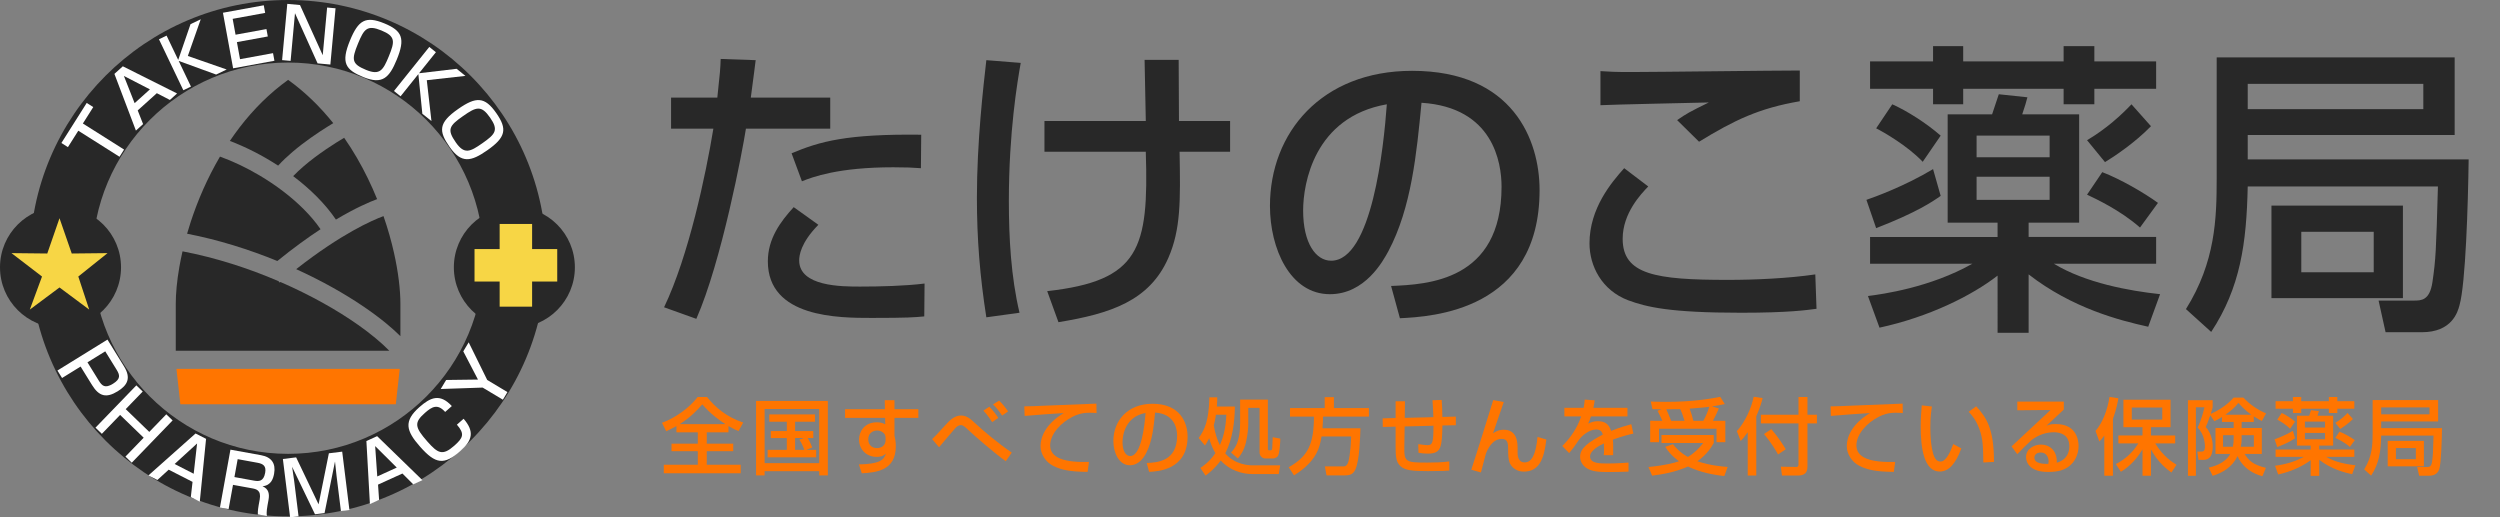 <?xml version="1.0" encoding="utf-8"?>
<!-- Generator: Adobe Illustrator 16.0.0, SVG Export Plug-In . SVG Version: 6.00 Build 0)  -->
<!DOCTYPE svg PUBLIC "-//W3C//DTD SVG 1.1//EN" "http://www.w3.org/Graphics/SVG/1.1/DTD/svg11.dtd">
<svg version="1.1" id="レイヤー_1" xmlns="http://www.w3.org/2000/svg" xmlns:xlink="http://www.w3.org/1999/xlink" x="0px"
	 y="0px" width="488.242px" height="101.037px" viewBox="0 0 488.242 101.037" enable-background="new 0 0 488.242 101.037"
	 xml:space="preserve">
<rect x="0" y="0" width="488.242" height="101.037" fill="#808080" stroke="none"/>
<g>
	<path fill="#282828" d="M56.263,100.849c-27.804,0-50.424-22.621-50.424-50.424S28.459,0,56.263,0
		c27.804,0,50.424,22.621,50.424,50.424S84.067,100.849,56.263,100.849z M56.263,12.212c-21.07,0-38.212,17.141-38.212,38.212
		c0,21.07,17.142,38.212,38.212,38.212s38.213-17.142,38.213-38.212C94.476,29.354,77.333,12.212,56.263,12.212z"/>
	<g>
		<path fill="#282828" d="M34.325,59.386c0,4.672,0,7.454,0,9.111h41.706c-1.551-1.581-3.616-3.304-6.081-5.042
			c-4.121-2.904-9.354-5.852-15.188-8.385c-0.047,0.039-0.093,0.075-0.14,0.115l-0.233-0.276
			c-5.825-2.503-12.235-4.583-18.742-5.827c-0.242,1.055-0.451,2.086-0.625,3.081C34.546,54.892,34.325,57.361,34.325,59.386z"/>
		<path fill="#282828" d="M50.7,34.268c-2.598-1.541-5.267-2.796-7.738-3.685c-2.456,4.178-4.347,8.563-5.72,12.767
			c-0.252,0.771-0.487,1.537-0.705,2.294c6.118,1.188,12.098,3.068,17.624,5.329c3.122-2.53,5.951-4.573,8.441-6.208
			c-0.917-1.334-2.026-2.642-3.273-3.893C56.852,38.384,53.827,36.122,50.7,34.268z"/>
		<path fill="#282828" d="M63.996,24.717c0.386-0.242,0.75-0.464,1.086-0.667c-2.532-3.161-5.459-6.045-8.812-8.454
			c-3.64,2.613-6.784,5.777-9.458,9.255c-0.67,0.872-1.309,1.765-1.922,2.671c3.089,1.176,6.334,2.814,9.43,4.824
			c0.854-0.932,1.802-1.82,2.789-2.663C59.451,27.687,62.011,25.958,63.996,24.717z"/>
		<path fill="#282828" d="M65.605,42.883c3.82-2.275,6.57-3.448,8.044-3.995c-1.099-2.703-2.407-5.424-3.944-8.066
			c-0.772-1.331-1.607-2.638-2.494-3.915c-0.952,0.567-2.184,1.329-3.512,2.234c-1.424,0.969-2.957,2.098-4.355,3.296
			c-0.748,0.64-1.454,1.301-2.087,1.963C60.516,36.861,63.455,39.717,65.605,42.883z"/>
		<path fill="#282828" d="M75.49,63.217c0.995,0.819,1.896,1.633,2.71,2.438c0-1.575,0-3.614,0-6.27
			c0.001-2.701-0.395-6.188-1.26-10.035c-0.513-2.279-1.191-4.687-2.043-7.144c-2.187,0.808-8.215,3.431-17.051,10.359
			c2.514,1.146,4.912,2.36,7.151,3.613C69.074,58.46,72.639,60.865,75.49,63.217z"/>
		<polygon fill="#FF7500" points="78.066,72.043 34.46,72.043 35.225,78.95 77.301,78.95 		"/>
	</g>
	<circle fill="#282828" cx="11.818" cy="52.208" r="11.818"/>
	<circle fill="#282828" cx="100.454" cy="52.208" r="11.818"/>
	<polygon fill="#F7D645" points="11.621,42.616 14.011,49.51 21.003,49.434 15.293,54.005 17.42,60.462 11.621,56.141 5.823,60.462 
		8.205,54.005 2.239,49.434 9.232,49.51 	"/>
	<polygon fill="#F7D645" points="108.826,48.643 103.919,48.643 103.919,43.738 97.58,43.738 97.58,48.643 92.673,48.643 
		92.673,54.984 97.58,54.984 97.58,59.89 103.919,59.89 103.919,54.984 108.826,54.984 	"/>
	<g>
		<path fill="#FFFFFF" d="M16.934,20.104l1.278,0.808l-2.027,3.207l8.047,5.088l-0.89,1.409l-8.049-5.088l-2.027,3.208l-1.278-0.809
			L16.934,20.104z"/>
		<path fill="#FFFFFF" d="M34.581,18.254l-1.404,1.266l-2.55-1.321l-3.733,3.366l1.051,2.671l-1.403,1.266L22.345,14.43l1.643-1.482
			L34.581,18.254z M26.292,20.146l2.985-2.691l-5.08-2.623L26.292,20.146z"/>
		<path fill="#FFFFFF" d="M37.208,4.721l1.995-0.955l-2.518,7.165l7.582,2.644l-2.06,0.985l-7.311-2.665l2.398,5.016l-1.49,0.712
			l-4.761-9.954l1.491-0.712l2.271,4.748L37.208,4.721z"/>
		<path fill="#FFFFFF" d="M51.513,1.032l0.272,1.487l-6.348,1.16l0.566,3.099l6.032-1.102l0.265,1.446l-6.032,1.102l0.609,3.333
			l6.445-1.178l0.272,1.487l-8.07,1.476L43.54,2.489L51.513,1.032z"/>
		<path fill="#FFFFFF" d="M58.588,0.982l4.441,9.799l0.856-9.312l1.646,0.151l-1.012,10.985l-2.495-0.229l-4.413-9.798l-0.857,9.313
			l-1.659-0.152l1.011-10.986L58.588,0.982z"/>
		<path fill="#FFFFFF" d="M77.484,11.646c-1.457,3.549-2.812,4.93-6.528,3.404c-3.509-1.441-4.405-2.763-2.603-7.153
			c1.622-3.95,3.044-4.834,6.696-3.335C78.573,6.008,79.176,7.527,77.484,11.646z M69.908,8.535
			c-1.282,3.122-1.245,3.954,1.591,5.118c2.708,1.111,3.336,0.022,4.431-2.646c1.207-2.94,1.309-3.926-1.449-5.06
			C71.71,4.811,71.094,5.647,69.908,8.535z"/>
		<path fill="#FFFFFF" d="M89.173,13.437l1.726,1.384l-7.547,0.842l0.909,7.978l-1.78-1.428l-0.775-7.743l-3.475,4.336l-1.291-1.033
			l6.901-8.61l1.29,1.033l-3.293,4.108L89.173,13.437z"/>
		<path fill="#FFFFFF" d="M95.139,29.368c-3.146,2.195-5.032,2.623-7.33-0.673c-2.171-3.112-2.208-4.707,1.684-7.422
			c3.502-2.442,5.177-2.416,7.436,0.823C99.106,25.218,98.79,26.822,95.139,29.368z M90.454,22.651
			c-2.767,1.93-3.186,2.65-1.433,5.165c1.672,2.399,2.792,1.824,5.156,0.174c2.607-1.818,3.228-2.592,1.521-5.038
			C93.986,20.495,93.015,20.865,90.454,22.651z"/>
	</g>
	<g>
		<path fill="#FFFFFF" d="M24.215,71.544c1.41,2.281,0.71,3.673-1.224,4.868c-2.232,1.379-3.647,1.004-5.027-1.229l-2.223-3.596
			l-3.62,2.237l-0.905-1.463l9.772-6.04L24.215,71.544z M20.554,68.614l-3.473,2.146l2.2,3.559c0.62,1.004,1.198,1.606,2.774,0.634
			c1.586-0.981,1.342-1.738,0.697-2.78L20.554,68.614z"/>
		<path fill="#FFFFFF" d="M27.874,76.464l-3.322,3.439l4.602,4.446l3.323-3.438l1.237,1.195l-7.981,8.261l-1.236-1.195l3.564-3.691
			l-4.602-4.446l-3.565,3.689l-1.247-1.205l7.981-8.26L27.874,76.464z"/>
		<path fill="#FFFFFF" d="M39.017,97.973l-1.751-0.896l0.338-2.969l-4.659-2.381l-2.208,2.015l-1.752-0.895l9.208-8.191l2.051,1.048
			L39.017,97.973z M34.102,90.618l3.725,1.903l0.664-5.913L34.102,90.618z"/>
		<path fill="#FFFFFF" d="M50.987,88.9c2.05,0.372,2.907,1.609,2.545,3.603c-0.159,0.875-0.52,2.291-2.269,2.463
			c1.253,0.523,1.38,1.539,1.171,2.686l-0.192,1.061c-0.225,1.234-0.165,1.808-0.124,2.066l-1.764-0.32
			c-0.037-0.688,0.127-1.592,0.165-1.807l0.201-1.104c0.335-1.85-0.697-2.038-1.558-2.194l-3.657-0.664l-0.86,4.733l-1.692-0.306
			l2.051-11.302L50.987,88.9z M46.417,89.67l-0.635,3.5l3.787,0.688c0.961,0.173,1.902,0.211,2.215-1.509
			c0.245-1.349-0.375-1.773-1.523-1.98L46.417,89.67z"/>
		<path fill="#FFFFFF" d="M57.835,89.32l4.382,9.177l2.01-9.969l2.603-0.323l1.412,11.397l-1.662,0.205l-0.855-6.897
			c-0.071-0.579-0.236-2.145-0.3-2.782l-2.042,10.077l-1.866,0.231l-4.468-9.271c0.057,0.33,0.355,2.394,0.404,2.784l0.853,6.885
			l-1.649,0.204l-1.411-11.396L57.835,89.32z"/>
		<path fill="#FFFFFF" d="M82.499,93.773l-1.792,0.817l-2.115-2.113l-4.763,2.168l0.206,2.982l-1.792,0.815l-0.687-12.308
			l2.095-0.955L82.499,93.773z M73.679,93.049l3.807-1.734l-4.219-4.198L73.679,93.049z"/>
		<path fill="#FFFFFF" d="M86.938,80.452c-1.477-1.65-2.558-1.046-3.956,0.188c-2.13,1.881-2.009,2.767,0.48,5.584
			c2.026,2.294,2.952,2.857,5.245,0.832c1.737-1.534,2.104-2.306,0.524-4.118l1.311-1.159c2.147,2.498,1.743,4.197-0.638,6.3
			c-3.167,2.798-4.838,2.582-7.858-0.838c-2.748-3.113-3.252-4.982-0.139-7.73c2.129-1.881,3.99-2.748,6.331-0.207L86.938,80.452z"
			/>
		<path fill="#FFFFFF" d="M87.129,74.208l6.216-0.081l-2.868-5.508l1.056-1.762l3.618,7.348l3.95,2.367l-0.892,1.487l-3.95-2.366
			l-8.188,0.278L87.129,74.208z"/>
	</g>
</g>
<g>
	<path fill="#282828" d="M147.58,11.75c-0.238,1.724-0.357,3.031-0.951,7.311h15.512v6.062h-16.463
		c-0.653,4.22-4.754,25.972-9.688,37.146l-6.3-2.258c4.814-10.044,8.143-25.854,9.628-34.887h-8.261V19.06h9.034
		c0.535-4.933,0.594-5.646,0.654-7.548L147.58,11.75z M159.823,43.903c-3.507,3.566-3.745,6.062-3.745,6.954
		c0,5.111,8.321,5.111,11.887,5.111c3.863,0,8.855-0.119,12.6-0.594l-0.059,6.419c-1.902,0.178-3.15,0.297-10.282,0.297
		c-6.359,0-20.267,0-20.267-11.055c0-4.398,2.437-7.726,5.052-10.579L159.823,43.903z M179.852,32.849
		c-1.486-0.119-3.031-0.179-5.409-0.179c-10.757,0-15.75,1.902-17.83,2.734l-2.021-5.468c5.527-2.318,10.757-3.804,25.318-3.625
		L179.852,32.849z"/>
	<path fill="#282828" d="M199.345,12.285c-0.654,3.685-2.318,13.491-2.318,26.982c0,7.191,0.416,14.799,2.08,21.812l-6.478,0.892
		c-1.249-7.964-1.843-15.274-1.843-23.357c0-10.876,1.248-21.633,1.843-26.864L199.345,12.285z M223.771,23.636
		c-0.06-1.902-0.178-10.222-0.238-11.946h6.657c0,1.902,0.06,10.52,0.06,11.946h9.984v6.003h-9.866
		c0.178,9.628,0.238,15.155-2.199,20.742c-3.685,8.38-11.292,10.876-21.455,12.54l-2.199-6.062
		c18.068-2.021,19.851-8.261,19.256-27.22H203.98v-6.003H223.771z"/>
	<path fill="#282828" d="M271.674,55.849c7.072-0.297,21.574-0.951,21.574-19.375c0-4.695-1.604-15.512-15.631-16.403
		c-0.951,9.866-1.962,20.504-6.479,29.003c-1.01,1.842-4.517,8.38-11.411,8.38c-7.785,0-11.708-8.915-11.708-17.235
		c0-14.324,10.104-26.388,27.755-26.388c19.731,0,24.902,13.55,24.902,23.297c0,23.595-21.099,24.724-27.279,25.021L271.674,55.849z
		 M254.498,41.109c0,6.419,2.496,9.807,5.468,9.807c7.964,0,10.281-22.228,10.876-30.548
		C256.637,22.864,254.498,35.879,254.498,41.109z"/>
	<path fill="#282828" d="M321.894,36.415c-1.427,1.486-4.993,5.23-4.993,10.222c0,7.013,6.479,8.023,20.564,8.023
		c5.289,0,11.827-0.297,17.057-1.07l0.238,6.716c-1.843,0.238-5.349,0.772-14.739,0.772c-14.026,0-18.483-1.129-22.05-2.437
		c-5.171-1.961-7.548-6.716-7.548-11.114c0-6.835,4.279-11.887,6.775-14.68L321.894,36.415z M351.491,19.773
		c-7.965,1.367-12.778,3.685-19.673,7.905l-4.279-4.22c1.902-1.308,2.318-1.545,6.182-3.447c-2.496,0.06-19.197,0.416-21.158,0.535
		v-6.657c1.901,0.119,2.615,0.178,6.062,0.178c4.636,0,27.696-0.297,32.867-0.297V19.773z"/>
	<path fill="#282828" d="M379.007,38.257c-1.604,1.129-4.636,3.209-12.6,6.3l-1.902-5.527c1.546-0.535,7.37-2.615,13.017-6.002
		L379.007,38.257z M390.121,53.828c-5.052,3.923-13.432,8.083-23.061,10.163l-2.258-6.181c2.853-0.356,12.184-1.664,20.386-6.3
		h-19.97v-5.23h24.902v-2.793h-9.747V22.329h8.677c0.179-0.594,1.13-3.328,1.308-3.922L395.945,19
		c-0.297,1.188-0.416,1.486-1.011,3.328h11.114v21.158h-9.865v2.793h24.902v5.23h-19.97c6.181,3.745,14.68,5.29,20.742,5.943
		l-2.318,6.359c-5.646-1.248-14.858-3.625-23.356-10.223v11.411h-6.062V53.828z M377.521,9.016h5.884v2.972h19.612V9.016h6.003
		v2.972h12.065v5.349h-12.065v3.031h-6.003v-3.031h-19.612v3.031h-5.884v-3.031h-12.303v-5.349h12.303V9.016z M369.558,20.368
		c2.912,1.307,6.656,3.685,9.449,6.122L375.5,31.6c-2.972-3.15-7.785-5.884-9.093-6.538L369.558,20.368z M386.021,26.489v4.22
		h14.264v-4.22H386.021z M386.021,34.513v4.517h14.264v-4.517H386.021z M420.075,24.646c-3.031,3.15-7.191,5.943-8.975,7.013
		l-3.506-4.279c3.744-2.199,6.774-4.992,8.677-7.013L420.075,24.646z M410.565,33.621c3.447,1.308,8.202,4.042,10.877,6.002
		l-3.507,4.814c-3.923-3.447-8.736-5.646-10.341-6.419L410.565,33.621z"/>
	<path fill="#282828" d="M438.974,36.415c-0.238,11.114-1.427,19.731-7.132,28.409l-4.934-4.458
		c5.766-9.212,6.003-17.711,6.003-25.497V11.215h46.477V26.37h-40.414v4.755h43.148c-0.119,8.855-0.595,24.249-1.783,28.468
		c-0.356,1.367-1.485,5.29-7.37,5.29h-7.072l-1.367-6.181h6.895c1.427,0,3.091,0,3.626-3.625c0.653-4.517,0.713-5.943,1.069-18.662
		H438.974z M438.974,16.385v4.933h34.293v-4.933H438.974z M469.284,40.159v18.067h-25.675V40.159H469.284z M449.434,45.27v7.904
		h14.146V45.27H449.434z"/>
</g>
<g>
	<path fill="#FF7500" d="M132.108,83.207c-0.736,0.425-1.342,0.704-1.996,1.014l-0.834-1.652c2.535-0.899,5.382-2.928,6.968-5.038
		h1.832c1.57,1.996,3.86,3.942,7.066,4.989l-0.916,1.668c-0.507-0.212-1.014-0.425-1.963-0.981v1.227h-4.237v2.208h5.169v1.472
		h-5.169v2.65h6.625v1.668h-15.016v-1.668h6.641v-2.65h-5.136v-1.472h5.136v-2.208h-4.171V83.207z M141.661,82.831
		c-1.374-0.883-2.978-2.094-4.515-3.86c-0.818,0.965-2.258,2.536-4.417,3.86H141.661z"/>
	<path fill="#FF7500" d="M159.99,92.024h-10.665v0.817h-1.668V78.3h14.019v14.542h-1.685V92.024z M159.99,79.87h-10.665v10.583
		h10.665V79.87z M157.487,87.853h1.914v1.456h-9.487v-1.456h3.746v-2.306h-3.124v-1.358h3.124v-1.832h-3.418v-1.423h8.915v1.423
		h-3.876v1.832h3.549v1.358h-1.096c0.065,0.098,0.54,0.834,0.883,1.848L157.487,87.853z M156.947,85.546h-1.668v2.306h1.816
		c-0.164-0.442-0.54-1.358-0.981-1.979L156.947,85.546z"/>
	<path fill="#FF7500" d="M172.79,78.153h1.897v1.767h4.662v1.685h-4.662v3.468c0.114,0.475,0.262,1.112,0.262,2.077
		c0,4.76-3.795,5.12-6.642,5.284l-0.572-1.734c4.057-0.082,4.907-0.867,5.283-2.126c-0.359,0.311-0.736,0.654-1.799,0.654
		c-2.062,0-3.452-1.505-3.452-3.386c0-1.554,1.047-3.369,3.5-3.369c0.736,0,1.178,0.163,1.619,0.393l-0.032-1.26h-7.819v-1.685
		h7.786L172.79,78.153z M172.953,85.628c0-0.507-0.114-0.769-0.327-0.998c-0.359-0.376-0.851-0.557-1.325-0.557
		c-0.736,0-1.734,0.458-1.734,1.718c0,0.981,0.605,1.718,1.685,1.718c0.9,0,1.701-0.507,1.701-1.57V85.628z"/>
	<path fill="#FF7500" d="M196.418,90.077c-2.257-1.62-6.232-5.071-7.165-5.97c-0.818-0.769-1.145-1.08-1.587-1.08
		c-0.523,0-0.899,0.376-1.128,0.622c-0.523,0.556-2.699,3.173-3.141,3.696l-1.358-1.586c0.671-0.622,0.867-0.851,2.617-2.764
		c0.654-0.72,1.669-1.849,3.026-1.849c1.161,0,1.963,0.769,2.699,1.456c1.619,1.521,4.612,4.023,7.213,5.79L196.418,90.077z
		 M193.769,82.438c-0.098-0.163-0.916-1.439-1.718-2.241l1.162-0.769c0.818,0.867,1.243,1.407,1.767,2.176L193.769,82.438z
		 M195.715,81.163c-0.654-0.965-0.998-1.391-1.783-2.192l1.194-0.736c0.736,0.736,1.096,1.178,1.75,2.11L195.715,81.163z"/>
	<path fill="#FF7500" d="M214.158,80.671c-0.343-0.032-0.72-0.065-1.423-0.065c-1.472,0-2.47,0.393-3.239,0.769
		c-2.323,1.162-4.4,3.402-4.4,5.611c0,2.486,2.862,3.369,7.573,3.222l-0.262,1.947c-3.517-0.017-5.267-0.426-6.756-1.194
		c-1.472-0.752-2.437-2.307-2.437-3.828c0-1.685,0.867-4.237,4.515-6.461c-2.552,0.147-5.087,0.344-7.623,0.557l-0.065-1.865
		c1.129,0,2.355-0.065,3.484-0.114c1.406-0.065,8.915-0.36,10.6-0.425L214.158,80.671z"/>
	<path fill="#FF7500" d="M223.949,90.42c1.947-0.082,5.938-0.262,5.938-5.332c0-1.292-0.442-4.27-4.302-4.515
		c-0.262,2.715-0.54,5.643-1.783,7.982c-0.278,0.507-1.243,2.306-3.141,2.306c-2.143,0-3.223-2.454-3.223-4.744
		c0-3.942,2.781-7.263,7.639-7.263c5.431,0,6.854,3.729,6.854,6.412c0,6.494-5.807,6.805-7.508,6.887L223.949,90.42z
		 M219.222,86.364c0,1.767,0.687,2.699,1.505,2.699c2.191,0,2.83-6.118,2.993-8.408C219.811,81.342,219.222,84.924,219.222,86.364z"
		/>
	<path fill="#FF7500" d="M234.099,85.546c1.243-1.718,1.963-3.436,2.094-7.95h1.538c-0.017,0.54-0.017,1.047-0.082,1.8h3.517
		c-0.032,2.764-0.376,6.248-1.881,9.144c1.897,2.257,4.711,2.339,5.251,2.339h5.479l-0.278,1.701h-5.152
		c-2.061,0-4.433-0.72-6.183-2.649c-1.063,1.472-2.192,2.372-2.96,2.96l-1.015-1.505c0.458-0.311,1.8-1.178,2.928-2.895
		c-0.393-0.688-0.883-1.652-1.21-2.912c-0.376,0.769-0.556,1.031-0.818,1.423L234.099,85.546z M237.469,80.999
		c-0.164,1.129-0.376,1.914-0.426,2.062c0.278,1.619,0.654,2.764,1.194,3.876c0.54-1.21,1.161-3.091,1.26-5.938H237.469z
		 M247.61,78.038v9.471c0,0.278,0,0.441,0.245,0.441h0.344c0.146,0,0.229-0.164,0.245-0.278c0.032-0.18,0.032-0.458,0.114-2.29
		l1.488,0.278c-0.016,0.638-0.131,3.059-0.523,3.468c-0.376,0.393-0.834,0.409-0.965,0.409h-1.488c-0.54,0-1.08-0.523-1.08-1.162
		v-8.718h-2.208v3.124c0,0.572-0.065,1.93-0.425,3.5c-0.409,1.832-1.243,2.83-1.604,3.255l-1.341-1.162
		c0.834-0.867,1.782-2.159,1.782-5.758v-4.58H247.61z"/>
	<path fill="#FF7500" d="M258.088,85.235c-0.327,2.012-0.834,4.76-5.365,7.606l-1.047-1.586c3.762-2.126,4.907-4.433,4.939-9.896
		h-4.678V79.69h6.771v-2.126h1.8v2.126h6.837v1.669h-8.963c-0.017,0.572-0.017,1.227-0.099,2.273h7.41
		c-0.05,1.538-0.164,6.199-0.966,7.982c-0.408,0.899-0.883,1.227-2.109,1.227h-3.55l-0.327-1.75h3.566c0.294,0,0.719,0,1.014-0.883
		c0.065-0.212,0.426-1.439,0.557-4.973H258.088z"/>
	<path fill="#FF7500" d="M281.554,78.104c0.081,1.047,0.131,2.061,0.131,3.321l2.634-0.065v1.685l-2.617,0.049
		c-0.099,4.221-0.197,5.496-2.847,5.496c-0.622,0-1.243-0.049-1.832-0.163l-0.049-1.685c0.802,0.131,1.701,0.196,1.815,0.196
		c0.981,0,1.161-0.523,1.161-3.795l-5.627,0.147l-0.065,3.991c-0.049,2.961,0.295,3.059,4.449,3.059
		c1.439,0,2.896-0.033,4.335-0.229v1.783c-0.523,0.049-1.161,0.114-4.204,0.114c-2.944,0-4.416-0.131-5.332-0.965
		c-0.851-0.802-0.949-1.8-0.949-3.763v-3.958l-2.502,0.065l-0.033-1.685l2.535-0.065v-3.271h1.832l-0.049,3.239l5.594-0.131
		c-0.016-0.654-0.114-2.797-0.18-3.304L281.554,78.104z"/>
	<path fill="#FF7500" d="M293.684,78.512c-0.327,0.981-1.832,5.251-2.11,6.134c0.36-0.262,0.998-0.72,2.11-0.72
		c2.633,0,2.699,2.536,2.699,3.713v0.703c0,0.475,0,1.963,1.39,1.963c1.309,0,2.159-1.374,2.503-4.973l1.718,0.507
		c-0.442,3.86-1.423,6.265-4.433,6.265c-1.342,0-2.389-0.818-2.748-1.783c-0.229-0.605-0.278-1.587-0.278-1.947V87.82
		c0-1.047,0-2.11-1.228-2.11c-1.848,0-2.78,1.996-3.124,2.912c-0.032,0.082-0.851,3.206-0.965,3.647l-1.881-0.54
		c1.275-3.86,3.565-11.27,4.285-13.593L293.684,78.512z"/>
	<path fill="#FF7500" d="M311.44,78.185c-0.05,0.376-0.099,0.688-0.262,1.456h6.657v1.685h-7.132
		c-0.196,0.671-0.393,1.063-0.556,1.407c0.638-0.278,1.079-0.475,1.896-0.475c1.424,0,2.144,0.572,2.617,1.897
		c1.604-0.671,3.043-1.063,3.926-1.309l0.409,1.832c-0.752,0.164-1.995,0.458-4.007,1.178c0.081,0.752,0.081,1.587,0.049,3.042
		h-1.832c0.049-0.425,0.065-0.67,0.065-1.227c0-0.458-0.017-0.785-0.033-1.079c-0.735,0.359-2.698,1.325-2.698,2.535
		c0,1.391,1.848,1.391,3.418,1.391c0.213,0,1.865,0,4.09-0.18v1.767c-1.227,0.049-2.602,0.082-3.828,0.082
		c-1.783,0-3.468-0.032-4.596-0.932c-0.312-0.246-1.031-0.932-1.031-2.061c0-1.668,1.619-2.846,4.434-4.318
		c-0.164-0.507-0.409-0.998-1.276-0.998c-1.456,0-2.896,1.309-3.402,2.045c-1.015,1.488-1.129,1.652-1.897,2.568l-1.342-1.391
		c1.652-1.619,2.945-3.582,3.697-5.774h-3.288v-1.685h3.763c0.146-0.752,0.18-1.129,0.213-1.603L311.44,78.185z"/>
	<path fill="#FF7500" d="M326.727,86.756c0.344,0.442,1.26,1.57,2.912,2.486c1.652-0.998,2.601-2.225,2.993-2.731h-8.146v-1.554
		h10.207v1.554c-0.344,0.605-1.26,2.241-3.206,3.566c2.535,0.851,4.776,1.031,5.921,1.112l-0.654,1.783
		c-3.402-0.359-5.709-1.194-7.082-1.864c-2.471,1.079-4.81,1.505-7.018,1.783l-0.72-1.685c3.483-0.343,5.185-0.851,5.97-1.128
		c-1.554-1.145-2.208-2.061-2.698-2.813L326.727,86.756z M324.649,82.176c-0.212-0.49-0.671-1.439-0.933-1.946l0.785-0.294
		c-0.703-0.016-1.324-0.016-1.782-0.033l-0.327-1.488c0.883,0.032,1.701,0.065,2.977,0.065c5.283,0,8.719-0.605,10.584-0.981
		l0.899,1.423c-0.736,0.147-1.456,0.294-2.503,0.441l1.342,0.409c-0.573,1.276-0.671,1.505-1.162,2.404h2.421v4.188h-1.718V83.73
		h-11.237v2.633h-1.718v-4.188H324.649z M328.984,82.176c-0.426-1.325-0.54-1.652-0.834-2.273c-0.572,0.017-1.57,0.033-2.732,0.033
		c0.344,0.736,0.654,1.489,0.949,2.241H328.984z M332.665,82.176c0.621-1.112,1.063-2.372,1.161-2.731
		c-0.998,0.131-1.275,0.164-3.844,0.36c0.327,0.916,0.523,1.505,0.72,2.372H332.665z"/>
	<path fill="#FF7500" d="M341.327,84.401c-0.654,0.949-0.981,1.309-1.374,1.718l-0.753-1.914c1.669-1.881,2.83-4.481,3.288-6.723
		l1.75,0.262c-0.163,0.654-0.475,1.815-1.243,3.566v11.565h-1.668V84.401z M351.239,77.531h1.751v3.468h1.848v1.685h-1.848v8.457
		c0,1.178-0.54,1.734-1.947,1.734h-3.025l-0.229-1.734l3.026,0.049c0.393,0,0.425-0.278,0.425-0.474v-8.032h-7.345v-1.685h7.345
		V77.531z M345.939,83.812c1.439,1.669,2.355,3.174,2.813,3.926l-1.505,1.015c-0.344-0.638-1.341-2.323-2.748-3.991L345.939,83.812z
		"/>
	<path fill="#FF7500" d="M371.613,80.671c-0.344-0.032-0.72-0.065-1.423-0.065c-1.472,0-2.47,0.393-3.239,0.769
		c-2.322,1.162-4.399,3.402-4.399,5.611c0,2.486,2.862,3.369,7.573,3.222l-0.262,1.947c-3.517-0.017-5.268-0.426-6.756-1.194
		c-1.472-0.752-2.438-2.307-2.438-3.828c0-1.685,0.867-4.237,4.516-6.461c-2.553,0.147-5.088,0.344-7.623,0.557l-0.065-1.865
		c1.129,0,2.355-0.065,3.484-0.114c1.406-0.065,8.915-0.36,10.6-0.425L371.613,80.671z"/>
	<path fill="#FF7500" d="M377.299,79.396c-0.115,0.72-0.311,1.946-0.311,4.023c0,1.604,0.131,5.169,1.096,6.314
		c0.163,0.196,0.49,0.409,0.899,0.409c1.047,0,1.897-1.799,2.486-3.418l1.57,0.851c-1.112,3.042-2.486,4.515-4.22,4.515
		c-3.092,0-3.714-4.662-3.714-8.784c0-1.832,0.147-3.37,0.213-4.139L377.299,79.396z M387.342,90.323
		c-0.049-3.075-0.082-4.662-0.769-6.511c-0.622-1.701-1.423-2.715-2.094-3.386l1.456-1.08c2.045,2.208,3.484,4.433,3.484,10.861
		L387.342,90.323z"/>
	<path fill="#FF7500" d="M403.055,78.431v1.554c-0.77,0.703-1.979,1.864-2.748,2.568c-0.181,0.18-0.344,0.327-0.671,0.605
		c0.474-0.196,0.817-0.343,1.849-0.343c4.236,0,4.449,3.435,4.449,4.286c0,1.701-0.736,3.157-1.979,4.057
		c-0.835,0.589-1.882,1.014-3.991,1.014c-4.286,0-4.286-2.667-4.286-2.895c0-1.604,1.554-2.454,2.929-2.454
		c1.586,0,3.189,1.112,3.074,3.55c2.454-0.703,2.454-2.813,2.454-3.189c0-2.355-1.864-2.765-3.01-2.765
		c-1.587,0-2.978,0.523-4.27,1.439c-1.227,1.112-2.012,1.914-2.879,2.846l-1.128-1.521c0.393-0.344,6.723-6.265,7.622-7.116
		l-6.494,0.065v-1.701H403.055z M400.094,90.11c0-0.114-0.049-1.734-1.555-1.734c-0.769,0-1.227,0.442-1.227,0.998
		c0,1.227,1.849,1.227,2.716,1.227C400.077,90.372,400.094,90.257,400.094,90.11z"/>
	<path fill="#FF7500" d="M410.964,85.055c-0.327,0.475-0.556,0.736-0.965,1.178l-0.753-2.077c1.325-1.505,2.323-3.975,2.732-6.641
		l1.733,0.262c-0.131,0.736-0.36,2.078-1.063,4.041v11.09h-1.685V85.055z M413.221,90.633c1.816-0.933,3.321-2.29,4.385-4.04h-3.894
		v-1.554h4.711v-1.603h-3.729v-5.365h9.209v5.365h-3.827v1.603h4.728v1.554h-3.894c1.554,2.568,3.386,3.696,4.155,4.171
		l-0.998,1.521c-2.552-1.783-3.763-4.09-3.991-4.531v5.152h-1.652v-5.152c-0.948,1.57-2.225,3.173-4.22,4.384L413.221,90.633z
		 M416.329,79.592v2.355h5.954v-2.355H416.329z"/>
	<path fill="#FF7500" d="M433.955,81.424c-0.769,0.507-1.112,0.654-1.505,0.834l-0.785-1.161c-0.458,1.357-0.703,1.897-0.899,2.306
		c1.374,1.423,1.374,3.533,1.374,3.762c0,2.65-1.358,2.65-1.963,2.65h-0.818l-0.229-1.62h0.769c0.393,0,0.72-0.082,0.72-1.014
		c0-0.164,0-2.258-1.423-3.664c0.67-1.391,1.178-3.271,1.324-3.975h-1.668v13.38h-1.554V78.153h4.825v1.39
		c-0.114,0.409-0.147,0.589-0.376,1.292c1.21-0.54,3.059-1.554,4.481-3.19h1.897c1.243,1.358,2.847,2.421,4.433,3.091l-0.834,1.489
		c-0.458-0.246-0.72-0.393-1.57-0.916v1.096h-2.371v1.178h3.941v5.07h-3.354c0.77,1.276,1.652,2.127,4.155,2.716l-0.687,1.636
		c-3.714-0.998-4.728-3.632-4.842-3.942c-1.047,2.159-2.978,3.304-4.875,3.86l-0.769-1.603c0.735-0.164,3.157-0.72,4.204-2.667
		h-2.879v-5.07h3.549v-1.178h-2.273V81.424z M436.229,84.99h-2.077v2.258h1.914c0.131-0.573,0.163-1.031,0.163-1.701V84.99z
		 M439.68,80.999c-1.292-0.932-2.012-1.733-2.519-2.322c-0.817,1.063-1.603,1.619-2.552,2.322H439.68z M437.783,85.709
		c0,0.523-0.05,1.015-0.164,1.538h2.552V84.99h-2.388V85.709z"/>
	<path fill="#FF7500" d="M448.211,85.579c-0.441,0.311-1.275,0.884-3.467,1.734l-0.523-1.521c0.425-0.147,2.027-0.72,3.582-1.652
		L448.211,85.579z M451.271,89.865c-1.391,1.079-3.697,2.225-6.347,2.797l-0.622-1.701c0.785-0.098,3.354-0.458,5.61-1.734h-5.496
		v-1.439h6.854v-0.769h-2.683v-5.823h2.388c0.05-0.163,0.312-0.916,0.36-1.079l1.537,0.163c-0.082,0.327-0.114,0.409-0.277,0.916
		h3.059v5.823h-2.716v0.769h6.854v1.439h-5.496c1.701,1.031,4.04,1.456,5.708,1.636l-0.638,1.75
		c-1.554-0.344-4.09-0.998-6.429-2.813v3.141h-1.668V89.865z M447.803,77.531h1.619v0.818h5.398v-0.818h1.651v0.818h3.321v1.472
		h-3.321v0.834h-1.651v-0.834h-5.398v0.834h-1.619v-0.834h-3.387v-1.472h3.387V77.531z M445.61,80.655
		c0.802,0.36,1.832,1.014,2.601,1.685l-0.965,1.406c-0.817-0.867-2.143-1.619-2.502-1.799L445.61,80.655z M450.142,82.34v1.161
		h3.926V82.34H450.142z M450.142,84.548v1.243h3.926v-1.243H450.142z M459.515,81.833c-0.835,0.867-1.979,1.636-2.47,1.93
		l-0.966-1.178c1.03-0.605,1.865-1.374,2.389-1.93L459.515,81.833z M456.897,84.303c0.948,0.359,2.257,1.112,2.993,1.652
		l-0.965,1.325c-1.08-0.948-2.404-1.554-2.847-1.767L456.897,84.303z"/>
	<path fill="#FF7500" d="M465.036,85.072c-0.065,3.059-0.393,5.431-1.963,7.819l-1.358-1.227c1.587-2.535,1.652-4.874,1.652-7.017
		v-6.51h12.792v4.171h-11.123v1.309h11.875c-0.032,2.438-0.163,6.674-0.49,7.835c-0.099,0.376-0.409,1.456-2.028,1.456h-1.947
		l-0.376-1.701h1.897c0.393,0,0.851,0,0.998-0.998c0.18-1.243,0.196-1.636,0.295-5.136H465.036z M465.036,79.559v1.358h9.438v-1.358
		H465.036z M473.378,86.102v4.973h-7.066v-4.973H473.378z M467.915,87.509v2.175h3.893v-2.175H467.915z"/>
</g>
</svg>
